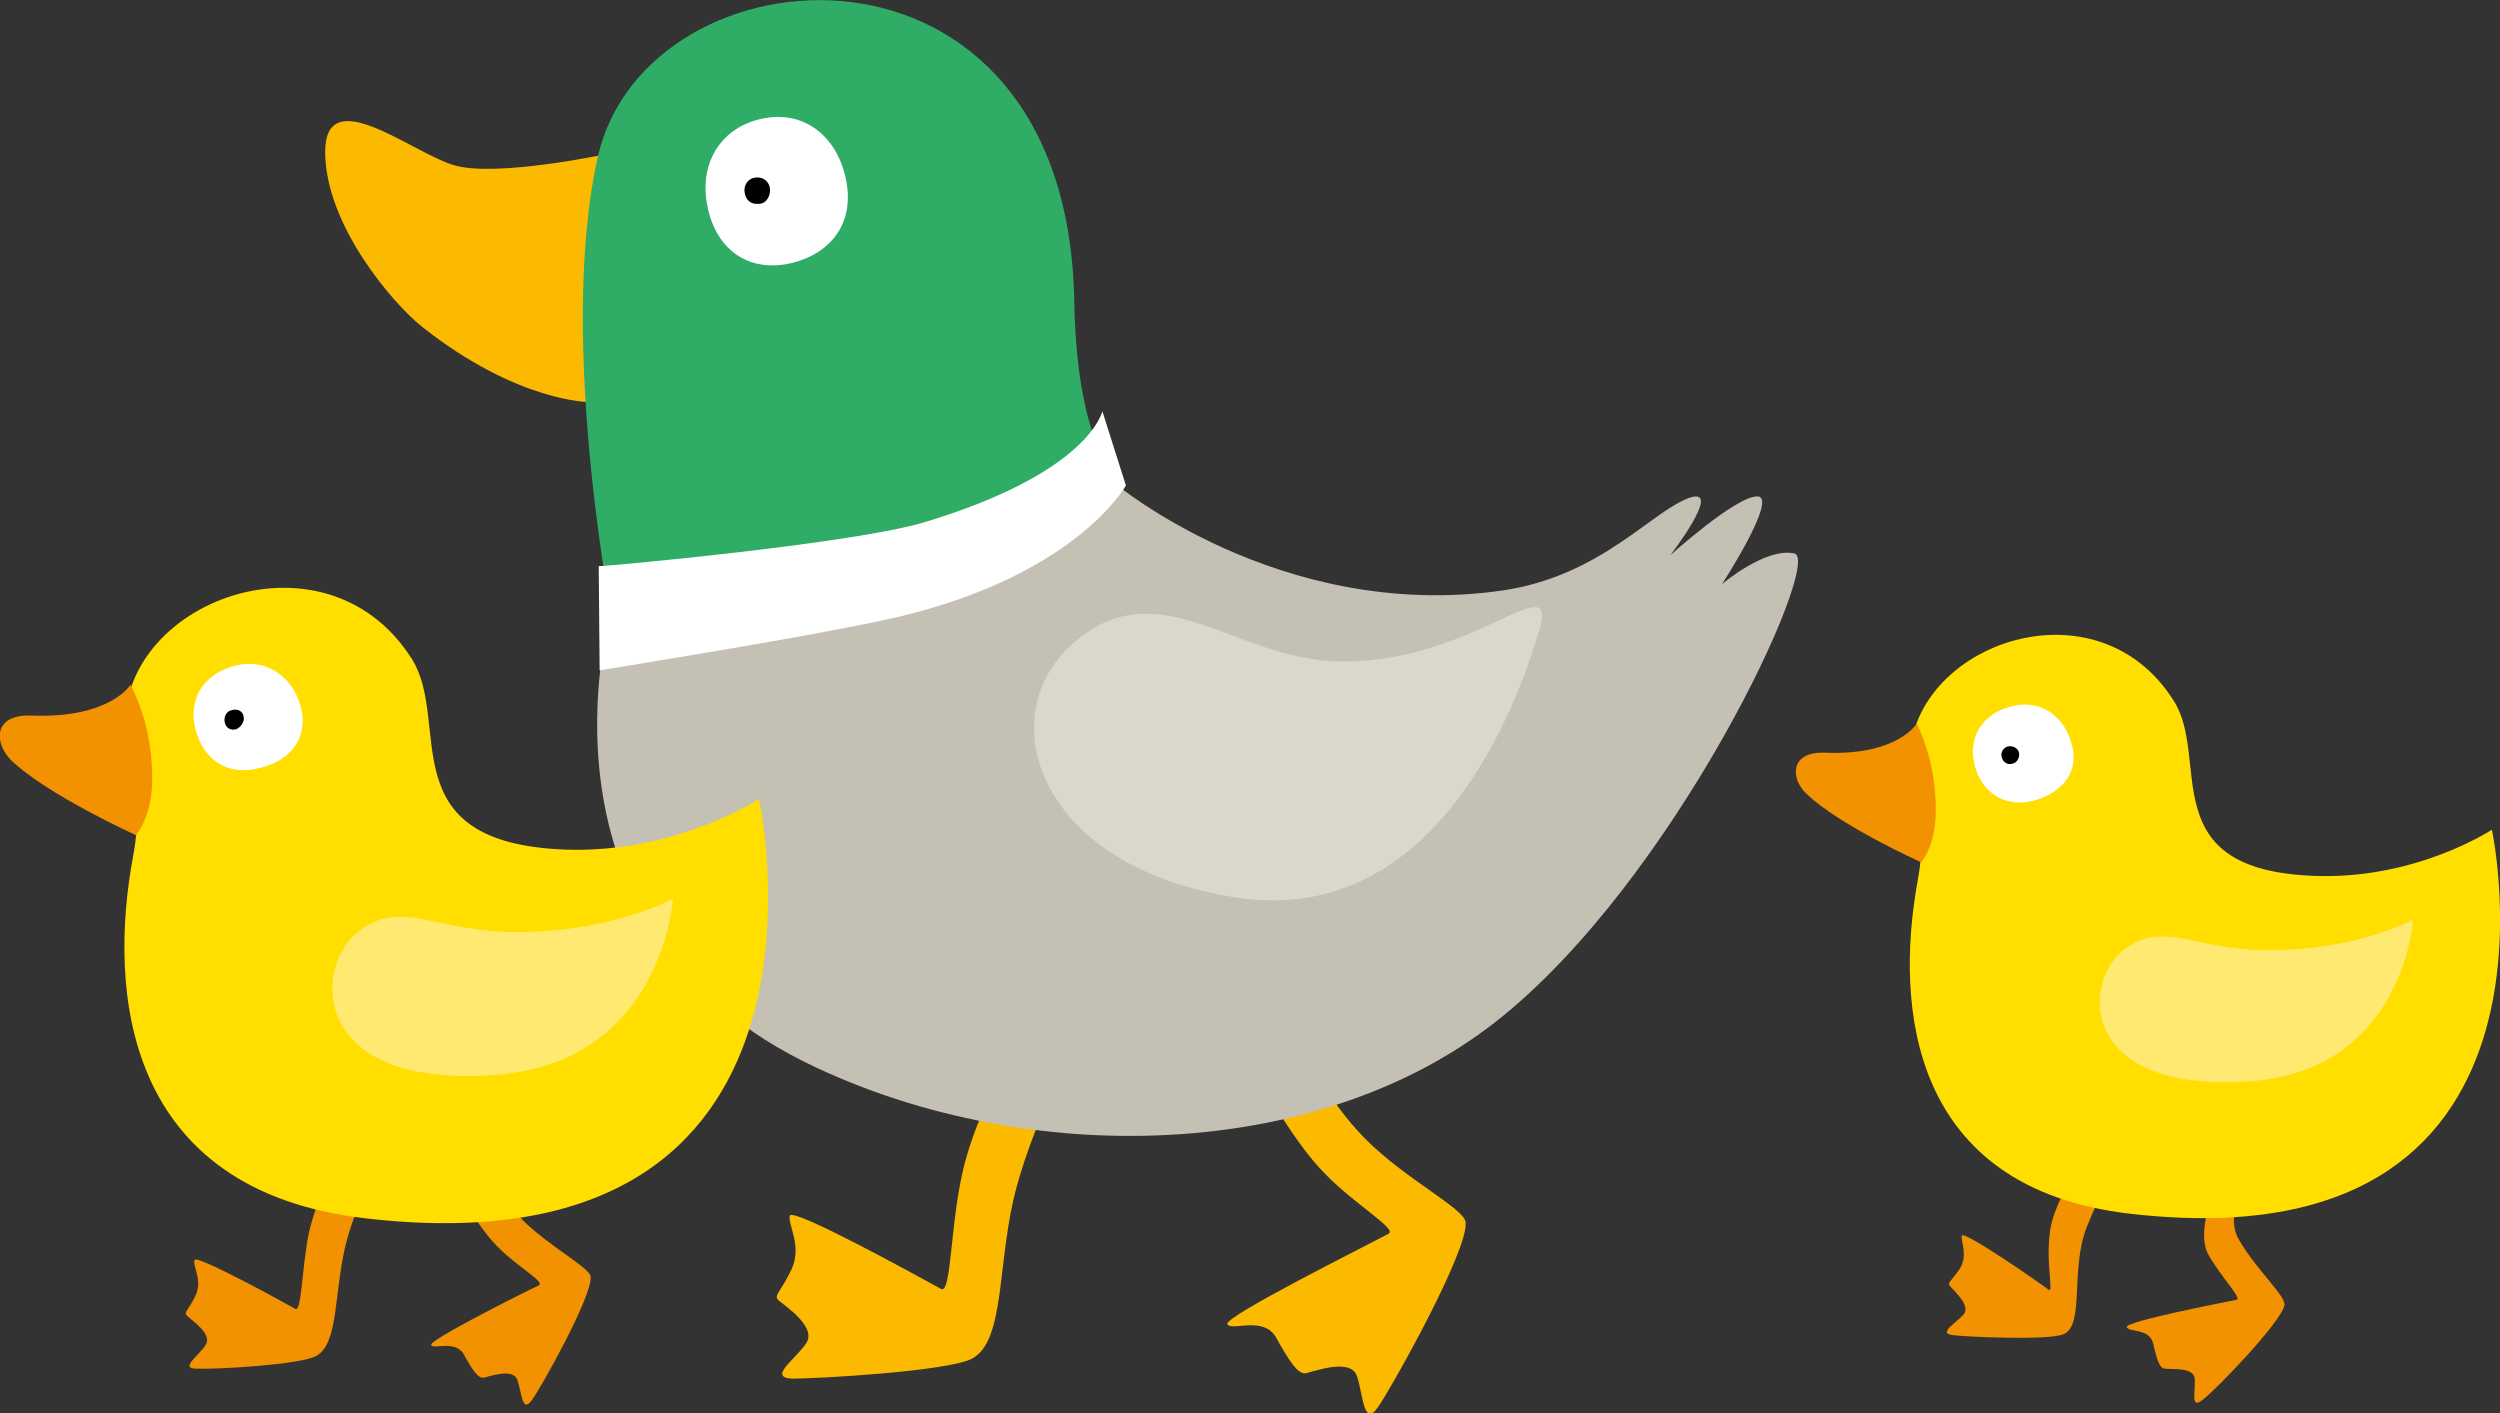 <?xml version="1.0" encoding="utf-8"?>
<!-- Generator: Adobe Illustrator 26.2.1, SVG Export Plug-In . SVG Version: 6.00 Build 0)  -->
<svg version="1.1" id="Capa_1" xmlns="http://www.w3.org/2000/svg" xmlns:xlink="http://www.w3.org/1999/xlink" x="0px" y="0px"
	 viewBox="0 0 276 156" style="enable-background:new 0 0 276 156;" xml:space="preserve">
<rect x="0" y="0" width="276" height="156" fill="#333333" stroke="none"/>
<style type="text/css">
	.st0{fill:#F39200;}
	.st1{fill-rule:evenodd;clip-rule:evenodd;fill:#FFDE00;}
	.st2{fill-rule:evenodd;clip-rule:evenodd;fill:#F39200;}
	.st3{fill-rule:evenodd;clip-rule:evenodd;fill:#FFE971;}
	.st4{fill:#FFFFFF;}
	.st5{fill:#FBBA00;}
	.st6{fill:#2FAC66;}
	.st7{fill:#C4C0B4;}
	.st8{fill:#DAD8CC;}
</style>
<g>
	<path class="st0" d="M249.1,128.7c0,0-3.9,4.9-1.9,8.2c1.9,3.3,5.2,6.2,5,7.2c-0.3,1.8-7.7,9.5-9.1,10.5c-1.3,1-0.7-1.1-0.8-2.4
		c-0.1-1.3-2.7-1-3.3-1.1c-0.6,0-0.9-1.1-1.3-2.8c-0.4-1.7-2.8-1.2-2.9-1.8c-0.2-0.6,10.6-2.7,12.1-3c0.7-0.1-1.7-2.5-3.1-5
		c-1.6-2.9,1.4-8.9,1.4-8.9L249.1,128.7z"/>
	<path class="st0" d="M233.9,128.5c0,0-2,3.1-3.5,6.9c-1.9,4.8-0.2,10.9-2.6,11.9c-1.7,0.7-10.5,0.3-12.2,0.1
		c-1.7-0.2,0.3-1.3,1.2-2.3c0.8-1-1.2-2.7-1.5-3.1c-0.4-0.4,0.2-0.6,1.1-2c0.9-1.5,0-3.1,0.2-3.6c0.3-0.5,8.4,5.1,9.6,6
		c0.6,0.4-0.7-4.5,0.5-8.1c1.2-3.5,3.2-6.1,3.2-6.1L233.9,128.5z"/>
	<path class="st1" d="M211.7,97.3c-2.5,13.8-0.9,33.9,23.5,36.7c50.4,5.8,39.9-42.4,39.9-42.4s-8.3,5.5-19.5,5.1
		c-18-0.6-11.5-12.8-15.6-19.3C231,63,208.7,72,211,86C211,86,213.1,89.7,211.7,97.3z"/>
	<path class="st2" d="M213.7,89.6c0,3.8-1.6,5.6-1.6,5.6s-9.1-4.1-12.7-7.6c-1.7-1.6-1.9-4.7,2.2-4.5c7.9,0.3,10-3.2,10-3.2
		S213.8,83.9,213.7,89.6z"/>
	<path class="st3" d="M266.4,101.5c0,0-6,3.4-15.9,3.4c-8.4,0-11.7-3.4-16.1,0c-4.5,3.6-4.9,15.6,13.5,14.5
		C265.4,118.5,266.4,101.5,266.4,101.5z"/>
	<path class="st4" d="M228.7,82.1c-0.8-3-3.4-5-6.7-4.1c-3.2,0.8-4.8,3.5-4,6.5c0.8,3,3.3,4.7,6.5,3.9
		C227.8,87.5,229.6,85.1,228.7,82.1z"/>
	<path d="M222.9,83.1c-0.1-0.5-0.7-0.8-1.2-0.7c-0.5,0.1-0.9,0.7-0.7,1.2c0.1,0.5,0.6,0.9,1.2,0.7C222.7,84.2,223,83.6,222.9,83.1z"
		/>
	<path class="st5" d="M65.2,44.4c0,0-8,0.1-18.7-8.4C43.3,33.4,36,24.9,35.9,16.9c-0.1-8,9.5-0.1,14.1,1.3
		c4.6,1.5,17.5-1.3,17.5-1.3S65.3,27.9,65,31.5C64.8,34.7,65.2,44.4,65.2,44.4z"/>
	<path class="st5" d="M143.9,115.8c0,0,2.5,5.6,6.9,10c4.4,4.4,10.8,7.6,11,9.1c0.4,3-8.1,18.2-9.7,20.5c-1.6,2.2-1.6-1.5-2.3-3.5
		c-0.7-2-4.7-0.5-5.6-0.3c-0.9,0.2-1.9-1.4-3.3-3.9c-1.4-2.5-4.9-0.7-5.4-1.5c-0.5-0.8,15.6-8.8,17.8-10c1-0.5-3.7-3.2-7-6.6
		c-3.8-3.8-7.7-11.3-7.7-11.3L143.9,115.8z"/>
	<path class="st5" d="M116.9,119c0,0-2.8,5.4-4.6,11.8c-2.3,8.2-1.2,17.2-5,19.2c-2.7,1.4-17,2.2-19.8,2.2c-2.8-0.1,0.3-2.1,1.5-3.9
		c1.2-1.8-2.3-4.1-3-4.7c-0.7-0.6,0.2-0.9,1.4-3.5c1.2-2.6-0.5-5-0.2-5.9c0.4-0.9,14.5,6.9,16.7,8.1c1.1,0.6,1-6.6,2.3-12.6
		c1.3-5.9,4.1-10.5,4.1-10.5L116.9,119z"/>
	<path class="st6" d="M68.1,71.2l56.1-17.6c0,0-5.3-2.8-5.6-20.4c-0.8-43-47.2-39.6-52.6-15.9C61.3,38.3,68.1,71.2,68.1,71.2z"/>
	<path class="st7" d="M123,53.3c0,0,18.3,15.4,42.8,11.9c11.1-1.6,16.7-9,20.9-10.3c3.4-1-2.3,6.4-2.3,6.4s7.2-6.5,9.6-6.5
		c2.4,0-3.9,9.7-3.9,9.7s4.8-4.1,8-3.4c3.2,0.7-13.2,36.3-33.1,51.8c-19.9,15.5-51.5,15.9-74.8,5C57,102.5,67.5,67.3,67.5,67.3
		L123,53.3z"/>
	<path class="st4" d="M101.9,57.7c18.4-5.5,19.8-12.3,19.8-12.3l2.6,8.2c0,0-5.7,10.4-26.9,14.9c-9.3,2-31.2,5.5-31.2,5.5l-0.1-11.5
		C66.1,62.6,93.7,60.1,101.9,57.7z"/>
	<path class="st4" d="M93.5,20.4c-0.7-4.7-4.1-8.1-8.8-7.4c-4.7,0.7-7.4,4.5-6.7,9.2c0.7,4.7,3.9,7.7,8.6,7
		C91.3,28.4,94.2,25.1,93.5,20.4z"/>
	<path d="M85,20.8c-0.1-0.8-0.8-1.3-1.6-1.2c-0.8,0.1-1.3,0.8-1.2,1.6c0.1,0.8,0.6,1.4,1.6,1.3C84.6,22.5,85.1,21.6,85,20.8z"/>
	<path class="st8" d="M118.6,70.9c-9.4,8.1-4.1,24.9,18,28.2c22.1,3.3,31-21.6,33.3-29.4c2.3-7.8-7.6,4-22.8,3.3
		C135.9,72.4,127.8,63,118.6,70.9z"/>
	<path class="st0" d="M53.2,128.1c0,0,1.7,3.7,4.6,6.7c3,2.9,7.2,5.1,7.4,6.1c0.3,2-5.4,12.2-6.5,13.7c-1.1,1.5-1.1-1-1.6-2.3
		c-0.5-1.3-3.2-0.3-3.7-0.2c-0.6,0.1-1.3-0.9-2.2-2.6c-1-1.6-3.3-0.5-3.6-1c-0.4-0.5,10.4-5.9,11.9-6.6c0.7-0.4-2.5-2.1-4.7-4.4
		c-2.5-2.6-5.1-7.6-5.1-7.6L53.2,128.1z"/>
	<path class="st0" d="M41.4,129c0,0-1.9,3.6-3.1,7.9c-1.5,5.5-0.8,11.4-3.4,12.8c-1.8,1-11.4,1.5-13.2,1.4c-1.9,0,0.2-1.4,1-2.6
		c0.8-1.2-1.5-2.7-2-3.2c-0.5-0.4,0.1-0.6,0.9-2.3c0.8-1.7-0.4-3.3-0.1-3.9c0.2-0.6,9.7,4.6,11.1,5.4c0.7,0.4,0.7-4.4,1.5-8.4
		c0.9-3.9,2.7-7,2.7-7L41.4,129z"/>
	<path class="st1" d="M14.7,94.5c-2.8,15-1,36.9,25.6,40c55,6.4,43.5-46.3,43.5-46.3s-9.1,6-21.3,5.6c-19.6-0.7-12.6-13.9-17-21
		c-9.8-15.6-34.1-5.8-31.5,9.4C13.9,82.2,16.2,86.3,14.7,94.5z"/>
	<path class="st2" d="M16.8,86.1c0,4.1-1.8,6.1-1.8,6.1s-9.9-4.5-13.8-8.3c-1.8-1.8-2.1-5.1,2.4-4.9c8.6,0.3,10.8-3.4,10.8-3.4
		S16.9,79.9,16.8,86.1z"/>
	<path class="st3" d="M74.3,99.2c0,0-6.6,3.7-17.3,3.7c-9.1,0-12.7-3.8-17.5,0c-4.9,3.9-5.3,17.1,14.7,15.8
		C73.2,117.6,74.3,99.2,74.3,99.2z"/>
	<path class="st4" d="M33.2,78c-0.9-3.3-3.8-5.4-7.3-4.5c-3.5,0.9-5.2,3.8-4.3,7.1c0.9,3.3,3.5,5.1,7,4.2C32.2,84,34.1,81.3,33.2,78
		z"/>
	<path d="M26.9,79.1c-0.1-0.6-0.7-0.9-1.3-0.7c-0.6,0.1-0.9,0.7-0.8,1.3c0.1,0.6,0.6,1,1.3,0.8C26.7,80.2,27,79.6,26.9,79.1z"/>
</g>
</svg>
